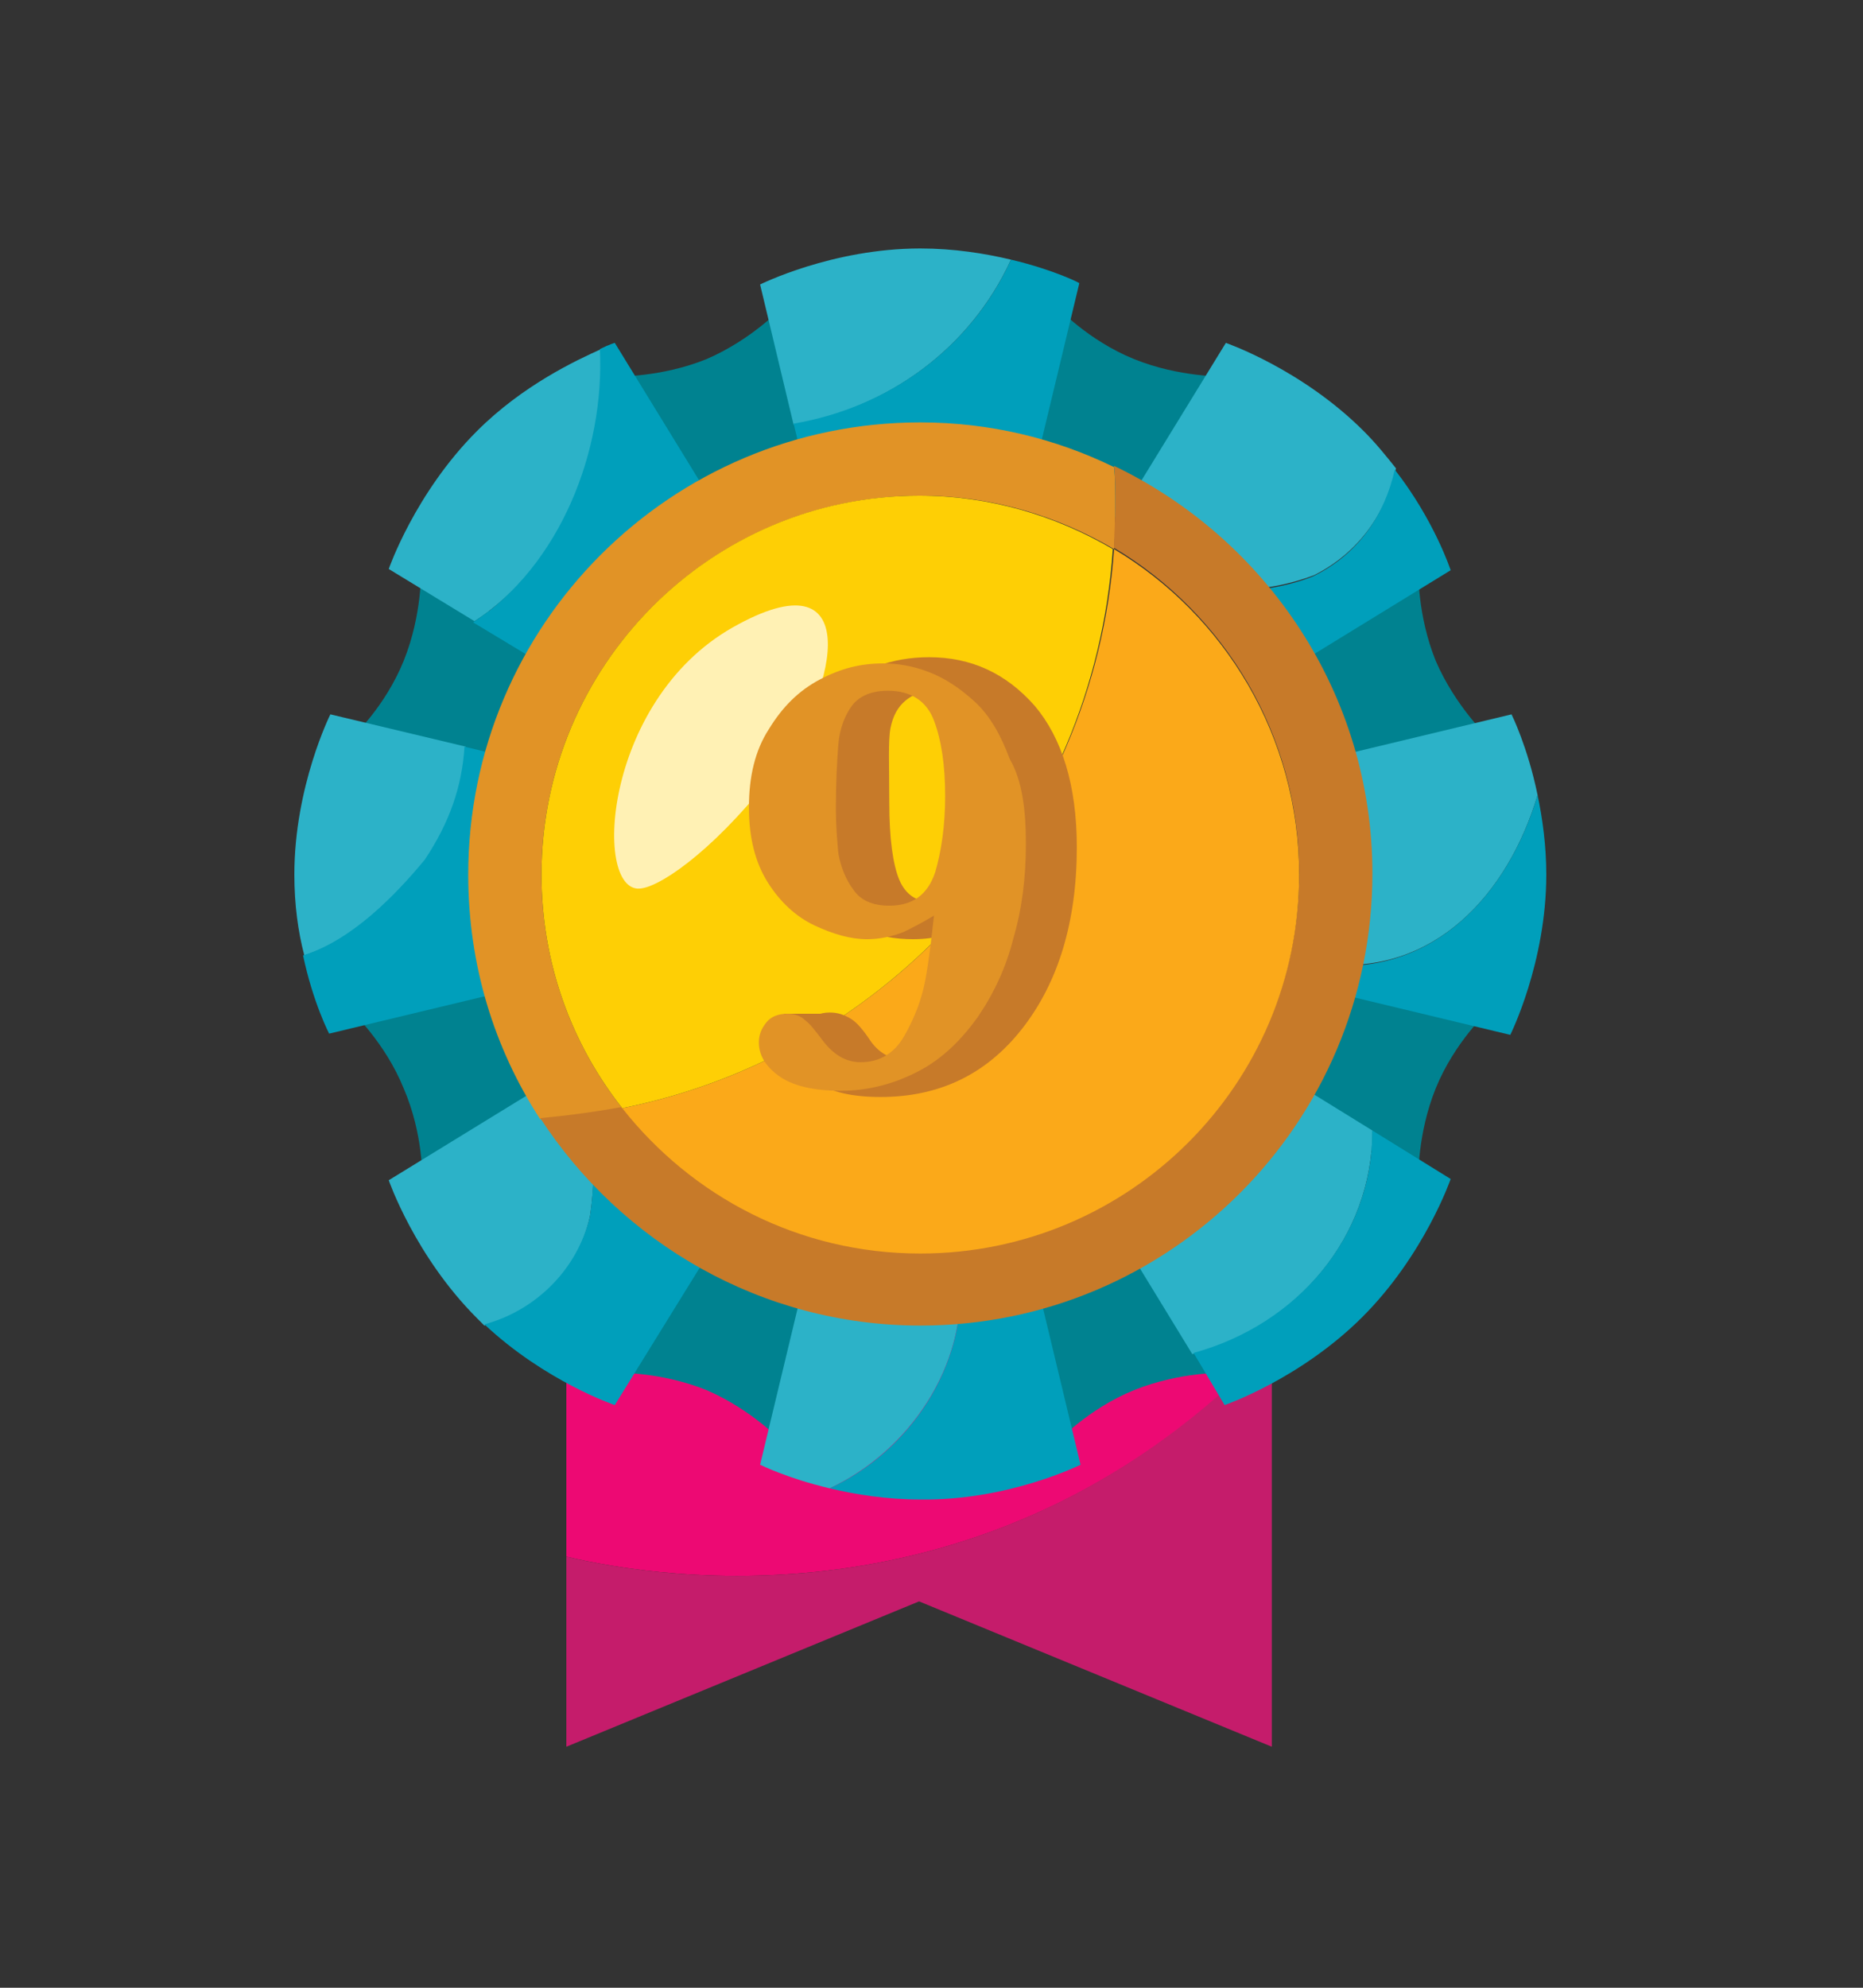 <?xml version="1.0" encoding="utf-8"?>
<!-- Generator: Adobe Illustrator 24.0.1, SVG Export Plug-In . SVG Version: 6.00 Build 0)  -->
<svg version="1.1" id="Layer_1" xmlns="http://www.w3.org/2000/svg" x="0px" y="0px"
     viewBox="0 0 150 160" style="enable-background:new 0 0 150 160;" xml:space="preserve">
<rect x="0" y="0" width="150" height="160" fill="#333333" stroke="none"/>
<style type="text/css">
	.st0{fill:#ED0973;}
	.st1{fill:#C51C6B;}
	.st2{fill:#008290;}
	.st3{fill:#2CB2C8;}
	.st4{fill:#009FBB;}
	.st5{fill:#E19326;}
	.st6{fill:#C77A29;}
	.st7{fill:#FBA919;}
	.st8{fill:#FECF05;}
	.st9{opacity:0.7;fill:#FFFFFF;}
</style>
<g>
	<g>
		<g>
			<path class="st0" d="M102.5,108.2V106H45.6v19.3C53.2,127.1,80.2,131.5,102.5,108.2z"/>
			<path class="st1" d="M45.6,125.3v15.3l28.4-11.7l28.4,11.7v-32.4C80.2,131.5,53.2,127.1,45.6,125.3z"/>
		</g>
		<g>
			<g>
				<g>
					<path class="st2" d="M56.9,28.9c-3.7,1.5-7.3,1.4-7.3,1.4l7.2,12l9.7-4L63,24.7C63,24.7,60.6,27.3,56.9,28.9z"/>
					<path class="st2" d="M91.3,111.9c-3.7,1.5-6.2,4.2-6.2,4.2l-3.4-13.6l9.7-4l7.2,12C98.6,110.5,95,110.4,91.3,111.9z"/>
				</g>
				<g>
					<path class="st2" d="M115.6,53.2c-1.5-3.7-1.4-7.3-1.4-7.3l-12,7.2l4,9.7l13.6-3.4C119.8,59.3,117.2,56.9,115.6,53.2z"/>
					<path class="st2" d="M32.5,87.6c-1.5-3.7-4.2-6.2-4.2-6.2L42,78l4,9.7l-12,7.2C34,94.9,34.1,91.3,32.5,87.6z"/>
				</g>
			</g>
			<g>
				<g>
					<path class="st2" d="M91.3,28.9c-3.7-1.5-6.2-4.2-6.2-4.2l-3.4,13.6l9.7,4l7.2-12C98.6,30.3,95,30.4,91.3,28.9z"/>
					<path class="st2" d="M56.9,111.9c-3.7-1.5-7.3-1.4-7.3-1.4l7.2-12l9.7,4L63,116.1C63,116.1,60.6,113.5,56.9,111.9z"/>
				</g>
				<g>
					<path class="st2" d="M115.6,87.6c1.5-3.7,4.2-6.2,4.2-6.2L106.2,78l-4,9.7l12,7.2C114.2,94.9,114.1,91.3,115.6,87.6z"/>
					<path class="st2" d="M32.5,53.2c1.5-3.7,1.4-7.3,1.4-7.3l12,7.2l-4,9.7l-13.6-3.4C28.4,59.3,31,56.9,32.5,53.2z"/>
				</g>
			</g>
		</g>
		<g>
			<g>
				<path class="st3" d="M81.4,20.9c-2.1-0.5-4.6-0.9-7.3-0.9c-7.1,0-12.9,2.9-12.9,2.9l2.7,11.3C71.5,32.8,78.1,28.1,81.4,20.9z"/>
				<path class="st4" d="M81.4,20.9c-3.3,7.2-9.9,11.9-17.5,13.2l0.9,3.7h18.5l3.6-15C87,22.8,84.8,21.7,81.4,20.9z"/>
				<path class="st3" d="M77.3,102.9H64.8l-3.6,15c0,0,2.2,1.1,5.6,1.9C73.2,116.8,77.8,110,77.3,102.9z"/>
				<path class="st4" d="M87,117.9l-3.6-15h-6.1c0.5,7-4,13.9-10.5,16.9c2.1,0.5,4.6,0.9,7.3,0.9C81.2,120.8,87,117.9,87,117.9z"/>
			</g>
			<g>
				<path class="st3" d="M123.8,64c-0.8-3.9-2.1-6.5-2.1-6.5l-15,3.6v16.5C115.5,78.5,121.4,72,123.8,64z"/>
				<path class="st4" d="M106.6,77.7v2l15,3.6c0,0,2.9-5.8,2.9-12.9c0-2.3-0.3-4.5-0.7-6.4C121.4,72,115.5,78.5,106.6,77.7z"/>
				<path class="st3" d="M34.3,69.2c2-2.9,2.9-5.9,3.2-9.1l-10.9-2.6c0,0-2.9,5.8-2.9,12.9c0,2.4,0.3,4.6,0.8,6.5
					C28.4,75.7,31.8,72.1,34.3,69.2z"/>
				<path class="st4" d="M37.4,60.1c-0.2,3.2-1.2,6.1-3.2,9.1c-2.4,2.9-5.9,6.5-9.8,7.7c0.8,3.8,2.1,6.3,2.1,6.3l15-3.6V61.1
					L37.4,60.1z"/>
			</g>
			<g>
				<path class="st3" d="M48.4,28.1c-2,0.9-6.3,2.9-10,6.6c-5,5-7.1,11.1-7.1,11.1l6.9,4.2C45.2,45.5,48.8,36.3,48.4,28.1z"/>
				<path class="st4" d="M57.6,40.8l-8.1-13.2c0,0-0.4,0.1-1.2,0.5c0.4,8.2-3.2,17.4-10.2,22l6.3,3.8L57.6,40.8z"/>
				<path class="st3" d="M110.5,91l-6.8-4.2L90.5,100l5.5,9C104.5,106.7,110.5,99.5,110.5,91z"/>
				<path class="st4" d="M110.5,91c0,8.5-6,15.6-14.4,17.9l2.5,4.2c0,0,6.1-2.1,11.1-7.1c5-5,7.1-11.1,7.1-11.1L110.5,91z"/>
			</g>
			<g>
				<path class="st3" d="M105.8,46.3c3.6-1.8,5.8-5,6.6-8.6c-0.8-1-1.6-2-2.6-3c-5-5-11.1-7.1-11.1-7.1l-8.1,13.2l6.7,6.7
					C100.1,47.6,102.9,47.4,105.8,46.3z"/>
				<path class="st4" d="M116.8,45.9c0,0-1.3-4-4.5-8.1c-0.8,3.6-2.9,6.8-6.6,8.6c-2.8,1.1-5.7,1.3-8.5,1.2l6.4,6.4L116.8,45.9z"/>
				<path class="st3" d="M47.5,97.9c0.4-2.6,0.4-5.2,0.2-7.8l-3.2-3.2l-13.2,8.1c0,0,2.1,6.1,7.1,11.1c0.2,0.2,0.4,0.4,0.6,0.6
					C43.2,105.6,46.6,102.2,47.5,97.9z"/>
				<path class="st4" d="M57.6,100l-9.9-9.9c0.1,2.6,0.2,5.2-0.2,7.8c-1,4.3-4.4,7.6-8.5,8.7c4.9,4.6,10.5,6.5,10.5,6.5L57.6,100z"
					/>
			</g>
		</g>
		<g>
			<path class="st5" d="M43.6,70.4c0-16.8,13.6-30.5,30.5-30.5c5.7,0,11,1.6,15.6,4.3c0.1-1.2,0.1-2.4,0.1-3.5c0-1.1,0-2.1-0.1-3.1
				C85,35.3,79.7,34,74.1,34C54,34,37.7,50.3,37.7,70.4c0,7.3,2.1,14,5.8,19.7c2.3-0.1,4.5-0.4,6.6-0.9C46,84,43.6,77.5,43.6,70.4z"
				/>
			<path class="st6" d="M89.7,37.5c0.1,1,0.1,2.1,0.1,3.1c0,1.2-0.1,2.4-0.1,3.5c8.9,5.3,14.9,15.1,14.9,26.2
				c0,16.8-13.6,30.5-30.5,30.5c-9.7,0-18.4-4.6-24-11.7c-2.2,0.4-4.4,0.7-6.6,0.9c6.5,10,17.8,16.7,30.6,16.7
				c20.1,0,36.4-16.3,36.4-36.4C110.5,55.9,102,43.4,89.7,37.5z"/>
			<path class="st7" d="M50.1,89.2c5.6,7.1,14.2,11.7,24,11.7c16.8,0,30.5-13.6,30.5-30.5c0-11.1-6-20.9-14.9-26.2
				C88.1,66.6,71.6,84.9,50.1,89.2z"/>
			<path class="st8" d="M43.6,70.4c0,7.1,2.4,13.6,6.5,18.8c21.5-4.3,38-22.6,39.5-45c-4.6-2.7-9.9-4.3-15.6-4.3
				C57.2,39.9,43.6,53.6,43.6,70.4z"/>
		</g>
		<path class="st9" d="M51.7,71.5c-4,0.8-3.3-15,7.3-21c10.6-6,8.5,4.7,3.8,11.1C58,68,53.5,71.2,51.7,71.5z"/>
	</g>
	<g>
		<g>
			<path class="st6" d="M78,74.3c-0.7,0.4-1.4,0.8-2.1,1s-1.5,0.3-2.4,0.3c-2.9,0-5.3-1-7.3-2.9c-2-2-3.1-4.6-3.1-8
				c0-3.9,1.2-6.8,3.6-8.8c2.4-2,5.1-3,8.1-3c3.4,0,6.2,1.3,8.5,3.9c2.2,2.6,3.4,6.4,3.4,11.4c0,6-1.5,10.9-4.4,14.6
				c-2.9,3.7-6.7,5.5-11.4,5.5c-2.3,0-4-0.4-5.2-1.2c-1.2-0.8-1.8-1.7-1.8-2.9c0-0.8,0.3-1.4,0.9-1.9c0.6-0.5,1.2-0.8,2-0.8
				c0.7,0,1.2,0.2,1.7,0.5c0.5,0.3,1,0.9,1.6,1.8c0.7,1,1.7,1.5,2.7,1.5c1.5,0,2.6-0.8,3.4-2.4C77.1,81.3,77.7,78.4,78,74.3z
				 M71.6,64.6c0,2.9,0.3,5,0.8,6.2c0.5,1.2,1.4,1.8,2.6,1.8c1.2,0,2.1-0.5,2.6-1.6c0.6-1.1,0.8-2.9,0.8-5.6c0-3.8-0.3-6.3-0.9-7.7
				c-0.6-1.3-1.5-2-2.7-2c-0.7,0-1.3,0.2-1.9,0.7c-0.6,0.5-1,1.2-1.2,2.2S71.6,61.6,71.6,64.6z"/>
		</g>
		<polygon class="st6" points="66.6,81.6 63.1,81.6 64.3,83.2 65.8,83.2 66.9,82.4 		"/>
		<g>
			<path class="st5" d="M82.6,67.9c0,2.7-0.3,5.2-1,7.6c-0.6,2.4-1.6,4.5-2.9,6.4c-1.3,1.8-2.8,3.3-4.7,4.3c-1.9,1-4,1.6-6.3,1.6
				c-2.2,0-3.9-0.4-5-1.2c-1.1-0.8-1.6-1.7-1.6-2.7c0-0.6,0.2-1.1,0.6-1.6s1-0.7,1.7-0.7c0.6,0,1.1,0.2,1.4,0.5
				c0.4,0.3,0.8,0.8,1.4,1.6c0.9,1.2,1.9,1.8,3.1,1.8c1.5,0,2.7-0.7,3.5-2.1c0.8-1.4,1.4-2.9,1.7-4.5c0.3-1.6,0.5-3.4,0.7-5.2
				c-1,0.6-1.8,1-2.4,1.3c-1,0.4-2,0.6-3,0.6c-1.3,0-2.7-0.4-4.2-1.1c-1.5-0.7-2.8-1.9-3.8-3.5c-1-1.6-1.5-3.6-1.5-6
				c0-2.5,0.5-4.6,1.6-6.3c1.1-1.8,2.4-3.1,4.1-4c1.7-0.9,3.3-1.3,5.1-1.3c1.2,0,2.4,0.2,3.7,0.7c1.3,0.5,2.5,1.3,3.7,2.4
				c1.2,1.1,2.1,2.7,2.8,4.6C82.3,62.8,82.6,65.2,82.6,67.9z M76.1,64.1c0-2.5-0.3-4.5-0.9-6.1c-0.6-1.6-1.9-2.4-3.7-2.4
				c-1.3,0-2.3,0.4-2.9,1.2c-0.6,0.8-1,1.9-1.1,3.1c-0.1,1.3-0.2,3-0.2,5.2c0,1.3,0.1,2.5,0.2,3.6c0.2,1.1,0.6,2.1,1.2,2.9
				c0.6,0.9,1.6,1.3,2.9,1.3c1.9,0,3.1-0.9,3.7-2.7C75.8,68.5,76.1,66.4,76.1,64.1z"/>
		</g>
	</g>
</g>
</svg>
